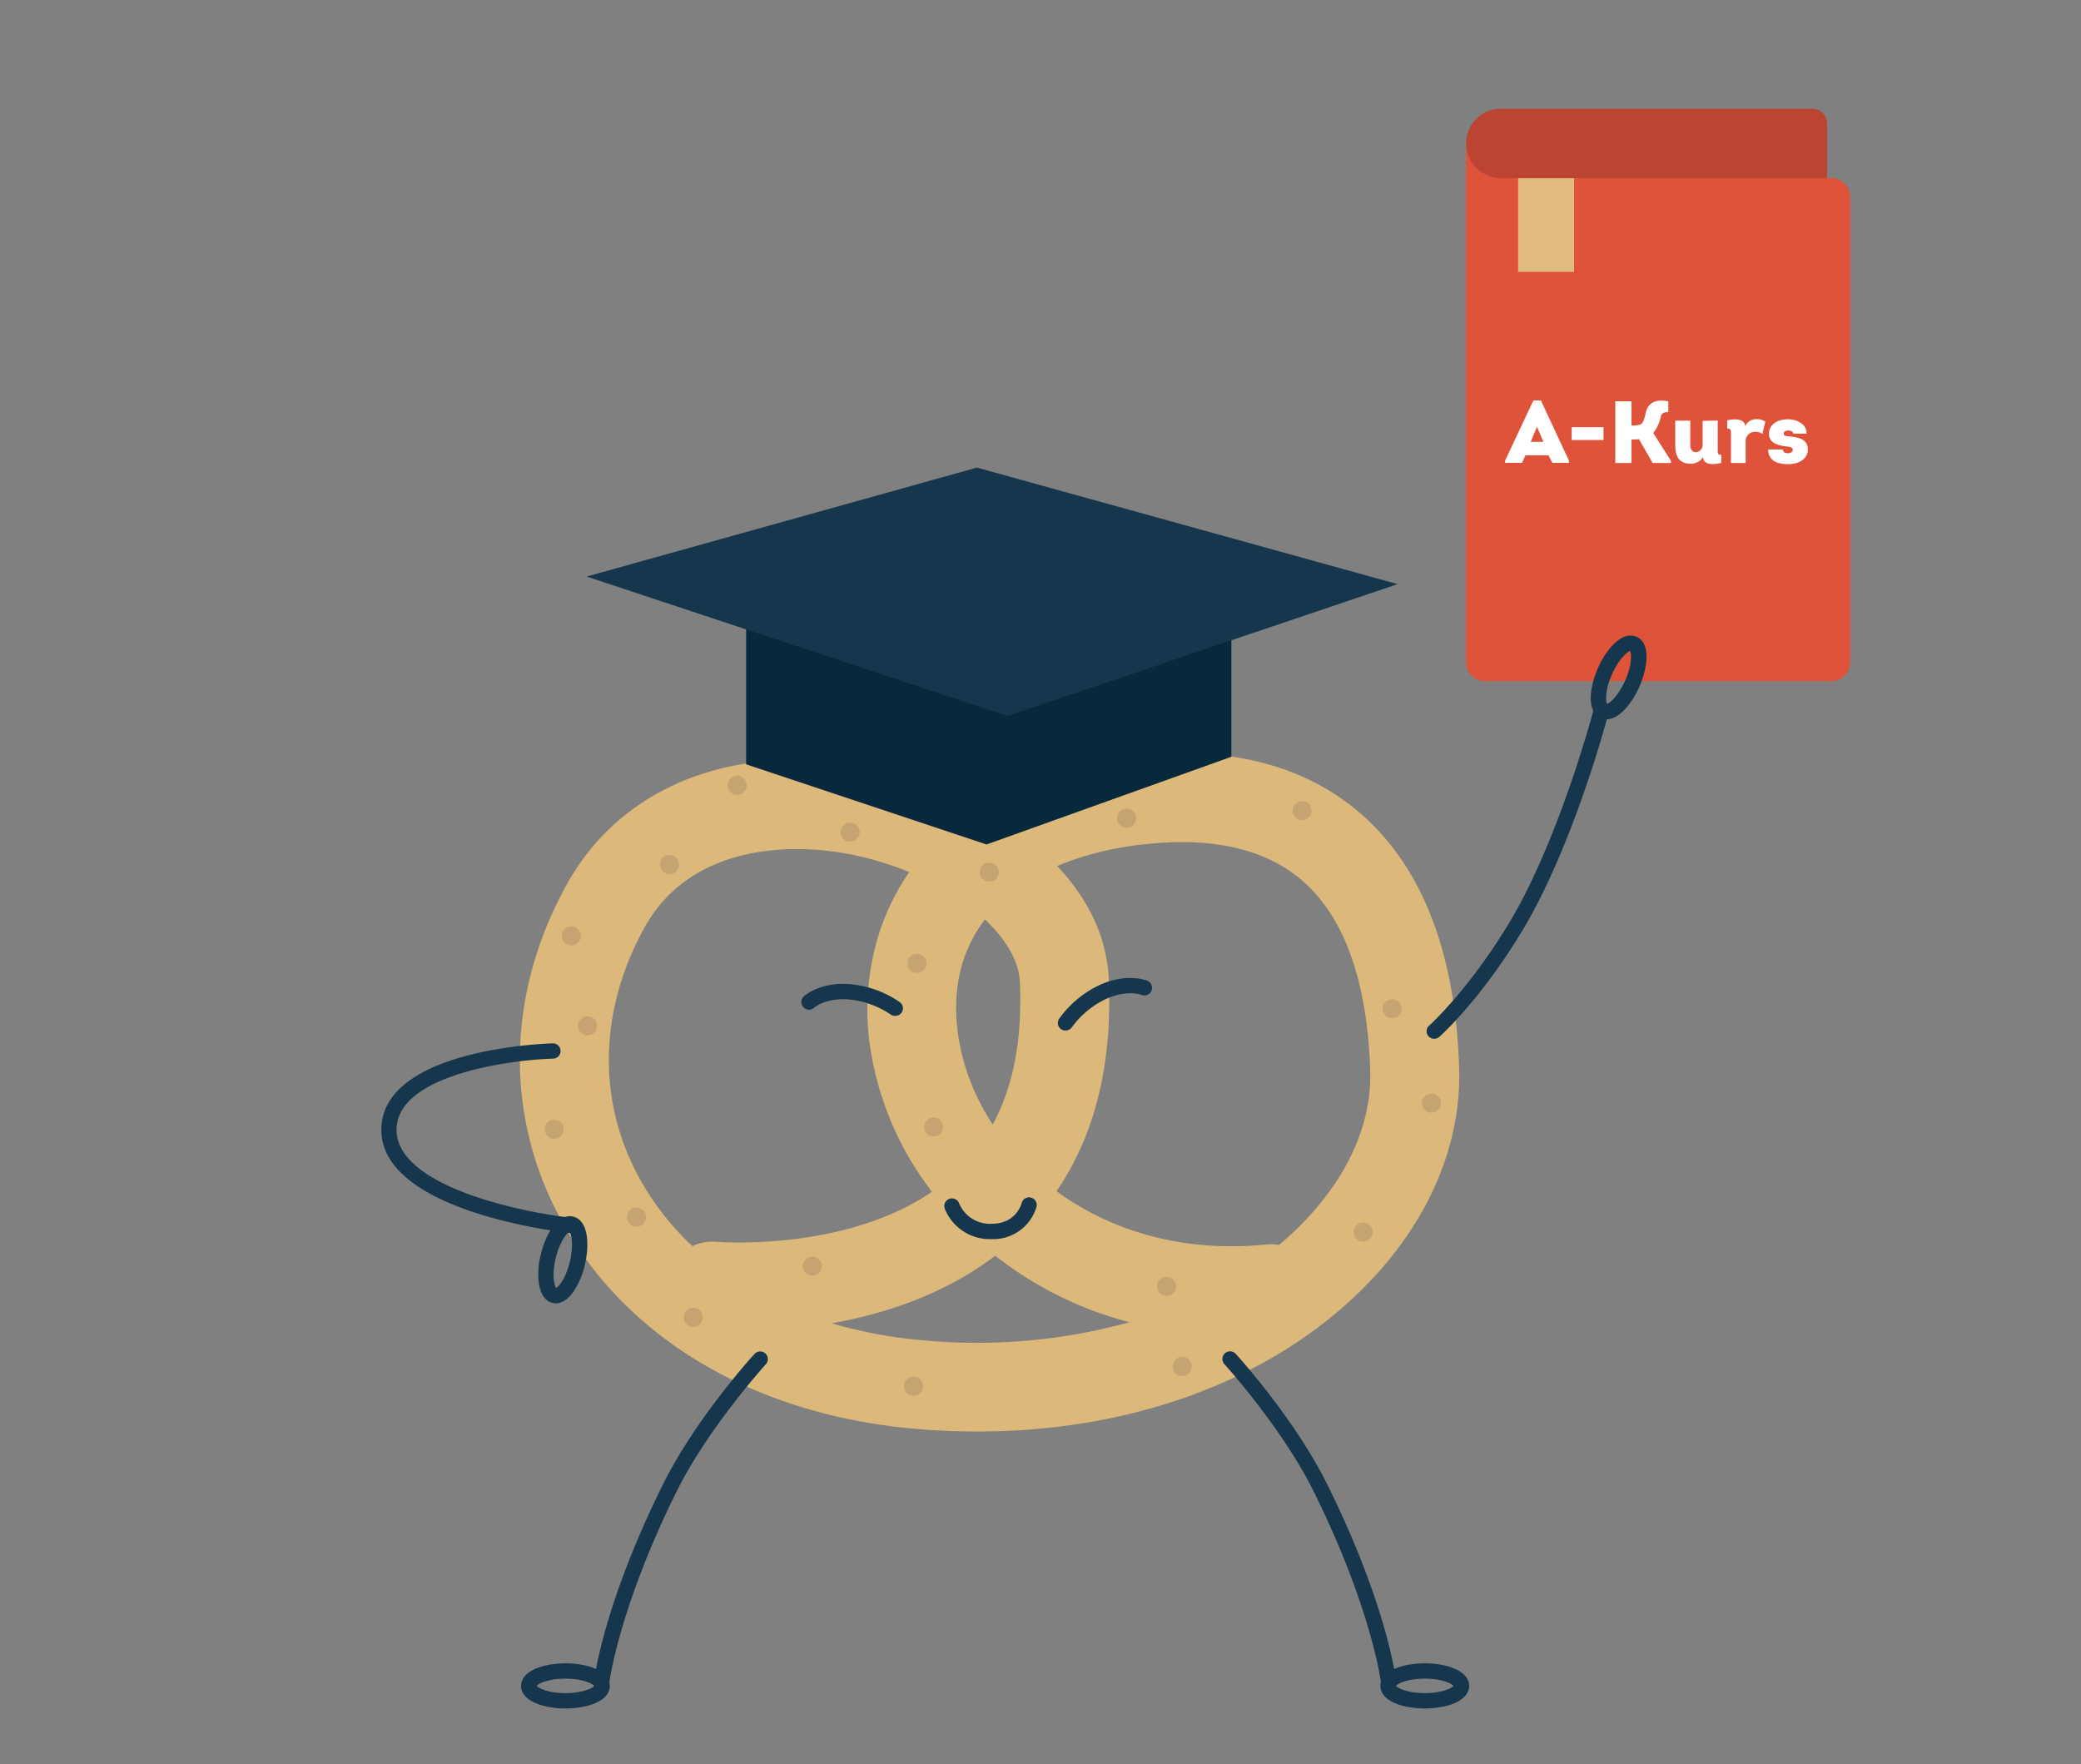<?xml version="1.0" encoding="UTF-8"?> <svg xmlns="http://www.w3.org/2000/svg" id="Layer_1" data-name="Layer 1" viewBox="0 0 553.37 469.1"><rect x="0" y="0" width="553.37" height="469.1" fill="#808080" stroke="none"/> <defs> <style>.cls-1{fill:#de5339;}.cls-2{fill:#e1bc7e;}.cls-3{fill:#bc4433;}.cls-4{fill:#fff;}.cls-5{fill:#dcb87b;}.cls-6{fill:#15364c;}.cls-7{fill:#c6a471;}.cls-8{fill:#08283c;}</style> </defs> <title>a.kurs</title> <path class="cls-1" d="M487,181.11H394.85a5,5,0,0,1-5-5V38.29s.53,9.05,10.59,9.05H487a5,5,0,0,1,5,5V176.15A5,5,0,0,1,487,181.11Z"></path> <rect class="cls-2" x="403.69" y="47.4" width="14.88" height="24.9"></rect> <path class="cls-3" d="M399.1,28.91h82.83a3.92,3.92,0,0,1,3.92,3.92V47.35a0,0,0,0,1,0,0H399.1a9.22,9.22,0,0,1-9.22-9.22v0A9.22,9.22,0,0,1,399.1,28.91Z"></path> <path class="cls-4" d="M405.64,121.07l-.94,2h-4.47v-.59l7.52-16h2l7.46,16v.59h-4.43l-1-2Zm1.39-3.59h3.4l-1.72-4Z"></path> <path class="cls-4" d="M417.93,113.59h8.47V117h-8.47Z"></path> <path class="cls-4" d="M435.83,116.78a19.1,19.1,0,0,1-2,.07v6.26h-4.3V106.7h4.3v6.42a6.12,6.12,0,0,0,2.39-.26c.75-.37,1-1.36,1.47-3.33s2.09-3.61,5.94-2.81v2.88c-1-.07-1.74.17-2,1.18a10.48,10.48,0,0,1-2,4.36c1.57,2.44,3.09,4.9,4.69,7.34v.63h-4.86Z"></path> <path class="cls-4" d="M456.77,111.81v8c0,.75,0,1.1.94,1.1v2.18c-1.53.38-4.83.87-4.83-1.64a3.6,3.6,0,0,1-3.24,1.85c-3.38,0-4.17-2.22-4.17-5.06v-6.4h4v6.4c-.07,1.36.68,2,1.48,2a1.88,1.88,0,0,0,1.8-2v-6.33Z"></path> <path class="cls-4" d="M467.14,111.46a3.63,3.63,0,0,1,2.29.68l-.79,3.23a3.2,3.2,0,0,0-1.95-.56,2.46,2.46,0,0,0-2.49,2.62v5.68h-3.91v-7.88c0-.87-.05-1.29-1-1.29v-2.18c1.57-.37,4.62-.63,4.81,1.55A3.11,3.11,0,0,1,467.14,111.46Z"></path> <path class="cls-4" d="M474.1,119.52c0,.73.66,1,1.31,1s1.32-.3,1.32-.89-.61-.8-1.25-.87c-2.22-.26-5.08-.68-5.08-3.45,0-2.62,2.51-3.84,5-3.84s5.11,1.36,5,3.84h-3.49c-.07-.56-.75-.86-1.41-.84s-1.19.28-1.19.75c-.07.7.77.73,1.31.8,2.51.26,5.18.61,5.11,3.61-.07,2.55-2.6,3.8-5.18,3.8s-5.3-.66-5.37-3.92Z"></path> <path class="cls-5" d="M268.45,380.43a188.11,188.11,0,0,1-24.26-.45c-43.5-3.57-78.31-24.2-95.51-56.58-14.69-27.64-13.84-60,2.31-88.72,15.2-27,47.28-38.46,83.72-29.81a105.75,105.75,0,0,1,25.38,9.63c10.4-6.63,23.94-11.47,41.2-13.45,25-2.88,45.38,2.22,60.38,15.15C378.1,230.37,387,253.11,388,283.8c.72,21.56-9,43.07-27.4,60.58C337.77,366.1,305.05,378.73,268.45,380.43Zm-47.28-28.57a123.54,123.54,0,0,0,25,4.57,152.11,152.11,0,0,0,54.17-4.86,97.55,97.55,0,0,1-35.7-17.68C251,344.29,235,349.4,221.17,351.86Zm116.13-21a11.57,11.57,0,0,1,2.77.19q2.18-1.81,4.21-3.76c13.44-12.79,20.57-27.95,20.08-42.69-.79-23.81-6.89-40.8-18.12-50.49-9.8-8.44-24-11.67-42.27-9.57a82.88,82.88,0,0,0-22.86,5.71c7.92,8.4,13.18,18.48,13.71,29.9,1.05,22.6-3.61,41.57-13.87,56.59,14.17,10.38,33.35,16.42,55.7,14.16Zm-128.72-105c-14.71.68-29.06,6.31-37,20.43-12.14,21.58-12.88,45.66-2.05,66.05a72.69,72.69,0,0,0,14.6,19,11.83,11.83,0,0,1,6.27-1.15c.4,0,33.87,2.78,57.43-13.3a83.25,83.25,0,0,1-16.78-41c-1.55-14.36,1.29-30.38,10.73-44a82.81,82.81,0,0,0-12.54-4.05A75.21,75.21,0,0,0,208.58,225.83Zm53.32,18.63c-6,7.82-8.57,17.6-7.35,28.89A58.41,58.41,0,0,0,264,299c5.48-10.16,7.89-22.81,7.19-37.81C271,255.61,267.52,249.76,261.9,244.46Z"></path> <path class="cls-6" d="M160,449.19l-.25,0a2,2,0,0,1-1.78-2.26c.1-.82,2.57-20.46,18.28-52.15C184.92,377.3,200,360.67,200.65,360a2,2,0,1,1,3,2.75c-.15.17-15.35,16.92-23.74,33.85-15.36,31-17.86,50.63-17.88,50.82A2,2,0,0,1,160,449.19Z"></path> <path class="cls-6" d="M150.36,454.27c-5.68,0-11.79-1.88-11.79-6s6.11-6,11.79-6,11.8,1.88,11.8,6S156.05,454.27,150.36,454.27Zm-7.66-6c.52.64,3.18,1.93,7.66,1.93s7.14-1.29,7.67-1.93c-.53-.65-3.18-1.94-7.67-1.94S143.23,447.61,142.7,448.26Z"></path> <path class="cls-6" d="M369.21,449.19a2,2,0,0,1-2-1.8c0-.19-2.52-19.83-17.88-50.82-8.39-16.93-23.59-33.68-23.74-33.85a2,2,0,0,1,3-2.75c.64.7,15.73,17.33,24.38,34.79,15.71,31.69,18.18,51.33,18.28,52.15a2,2,0,0,1-1.78,2.26Z"></path> <path class="cls-6" d="M378.87,454.27c-5.69,0-11.8-1.88-11.8-6s6.11-6,11.8-6,11.79,1.88,11.79,6S384.55,454.27,378.87,454.27Zm-7.67-6c.53.64,3.18,1.93,7.67,1.93s7.13-1.29,7.66-1.93c-.53-.65-3.18-1.94-7.66-1.94S371.73,447.61,371.2,448.26Zm15.41.11h0Z"></path> <path class="cls-6" d="M152.21,327.91H152c-2.09-.22-51.27-5.64-50.59-27.94.64-21.07,43.73-22.5,45.57-22.55H147a2,2,0,0,1,.05,4.07c-11.42.32-41.17,4.29-41.6,18.61-.47,15.38,33.72,22.36,46.94,23.75a2,2,0,0,1-.21,4.07Z"></path> <path class="cls-6" d="M147.77,346.54a4.15,4.15,0,0,1-.86-.1h0c-1.09-.26-3-1.28-3.61-5.11a21.12,21.12,0,0,1,.5-7.77c1.33-5.52,4.58-11,8.6-10.07s4.43,7.34,3.11,12.87a21,21,0,0,1-3.07,7.16C150.68,346,149,346.54,147.77,346.54Zm.2-4Zm3.47-15c-.75.36-2.63,2.64-3.67,7s-.4,7.25.1,7.91c.75-.36,2.63-2.64,3.67-7S151.94,328.17,151.44,327.51Z"></path> <path class="cls-6" d="M381.47,276.2a2,2,0,0,1-1.36-3.56c.11-.09,10.53-9.55,21.19-27.23,13.25-22,22.33-56.19,22.42-56.53a2,2,0,1,1,3.94,1c-.37,1.42-9.32,35.12-22.87,57.6-11,18.24-21.51,27.76-22,28.16A2,2,0,0,1,381.47,276.2Z"></path> <path class="cls-6" d="M427.24,191.26a4,4,0,0,1-1.56-.33c-3.79-1.66-3.06-8-.79-13.22a20.86,20.86,0,0,1,4.28-6.5c2.78-2.71,4.92-2.35,6-1.91h0c3.78,1.66,3.06,8,.79,13.22C434,187,430.57,191.26,427.24,191.26Zm.17-4h0Zm6.06-14.17c-.8.23-3,2.14-4.84,6.25s-1.67,7.06-1.29,7.8c.8-.23,3-2.13,4.84-6.25S433.85,173.83,433.47,173.09Zm-.07-.11Z"></path> <path class="cls-6" d="M263.67,329.47a12.88,12.88,0,0,1-12.45-8.11,2,2,0,0,1,3.84-1.36,8.89,8.89,0,0,0,8.61,5.4c6.54,0,7.95-5.26,8-5.49a2,2,0,0,1,3.95,1A12,12,0,0,1,263.67,329.47Z"></path> <path class="cls-6" d="M283.38,274a2,2,0,0,1-1.7-3.17,27.72,27.72,0,0,1,11-9.05c7.2-3.14,12.21-1.09,12.42-1a2,2,0,1,1-1.59,3.75c-.13-.05-3.69-1.41-9.2,1a23.57,23.57,0,0,0-9.25,7.57A2,2,0,0,1,283.38,274Z"></path> <path class="cls-6" d="M238,270.12a2,2,0,0,1-1.21-.4,24,24,0,0,0-11.28-4c-6-.37-8.88,2.11-9,2.21a2,2,0,0,1-2.76-3c.17-.16,4.18-3.79,12-3.28a27.66,27.66,0,0,1,13.44,4.77,2,2,0,0,1-1.21,3.68Z"></path> <circle class="cls-7" cx="243.82" cy="256.17" r="2.54"></circle> <circle class="cls-7" cx="226.07" cy="221.26" r="2.54"></circle> <circle class="cls-7" cx="263.06" cy="231.91" r="2.54"></circle> <circle class="cls-7" cx="196.02" cy="208.81" r="2.54"></circle> <circle class="cls-7" cx="178.03" cy="229.85" r="2.54"></circle> <circle class="cls-7" cx="151.91" cy="248.87" r="2.54"></circle> <circle class="cls-7" cx="156.24" cy="272.74" r="2.54"></circle> <circle class="cls-7" cx="147.37" cy="300.26" r="2.54"></circle> <circle class="cls-7" cx="169.26" cy="323.63" r="2.54"></circle> <circle class="cls-7" cx="184.35" cy="350.26" r="2.54"></circle> <circle class="cls-7" cx="216.01" cy="336.65" r="2.54"></circle> <circle class="cls-7" cx="248.26" cy="299.66" r="2.54"></circle> <circle class="cls-7" cx="310.22" cy="342.07" r="2.54"></circle> <circle class="cls-7" cx="362.5" cy="327.6" r="2.54"></circle> <circle class="cls-7" cx="370.18" cy="268.23" r="2.54"></circle> <circle class="cls-7" cx="346.26" cy="215.54" r="2.54"></circle> <circle class="cls-7" cx="299.59" cy="217.55" r="2.54"></circle> <circle class="cls-7" cx="380.64" cy="293.33" r="2.54"></circle> <circle class="cls-7" cx="242.94" cy="368.6" r="2.54"></circle> <circle class="cls-7" cx="314.36" cy="363.33" r="2.54"></circle> <polygon class="cls-8" points="198.41 203.23 198.41 158.21 327.44 158.21 327.44 201.22 262.32 224.54 198.41 203.23"></polygon> <polygon class="cls-6" points="156 153.3 267.87 190.37 371.65 155.32 259.78 124.33 156 153.3"></polygon> </svg> 